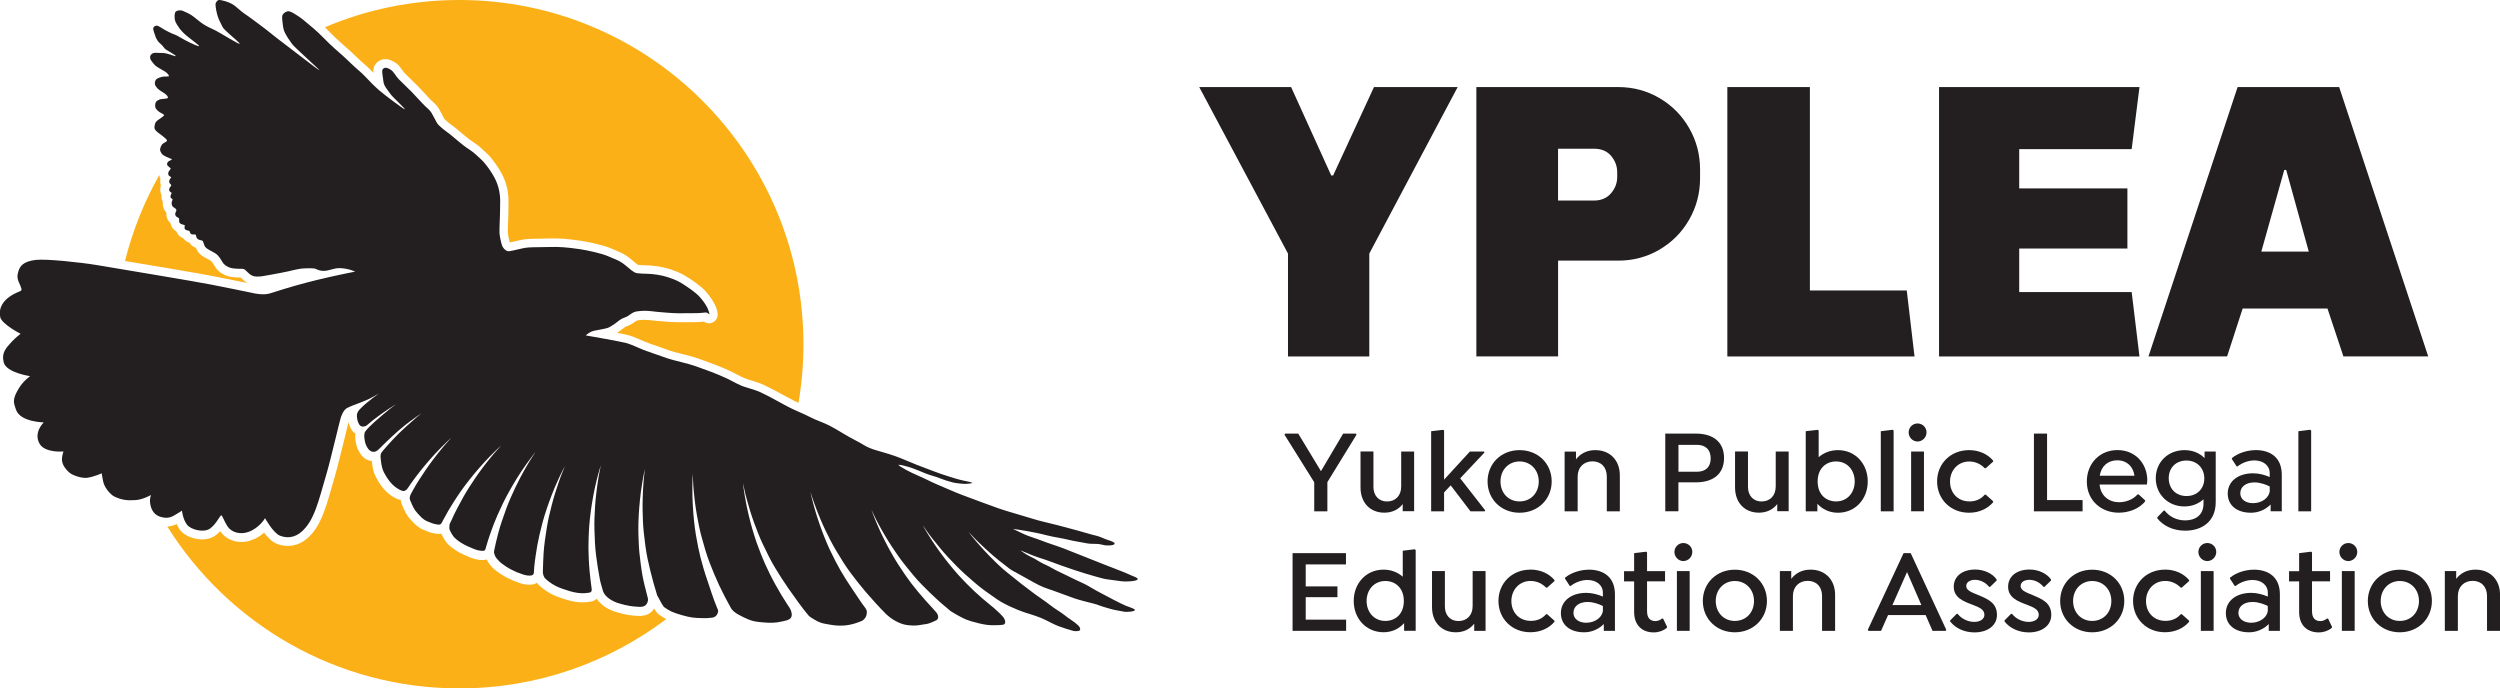 <?xml version="1.0" encoding="UTF-8"?>
<svg id="Layer_2" data-name="Layer 2" xmlns="http://www.w3.org/2000/svg" viewBox="0 0 463.98 127.76">
  <defs>
    <style>
      .cls-1 {
        fill: #fcb017;
      }

      .cls-1, .cls-2, .cls-3 {
        stroke-width: 0px;
      }

      .cls-2 {
        fill-rule: evenodd;
      }

      .cls-2, .cls-3 {
        fill: #231f20;
      }
    </style>
  </defs>
  <g id="Layer_1-2" data-name="Layer 1">
    <path class="cls-1" d="M42.12,51.76c1.68.33,2.99.59,3.81.76-.55-.3-.94-.69-1.23-.98-.01-.01-.03-.03-.04-.04h-.12c-.35,0-.79,0-1.4-.08-1.11-.12-2.14-.63-2.82-1.38-.21-.23-.36-.48-.53-.75-.15-.26-.31-.51-.54-.79-.1-.1-.48-.31-.74-.44-.44-.23-.93-.49-1.36-.88-.42-.38-.64-.82-.77-1.17-.26-.1-.53-.24-.79-.46-.18-.16-.32-.34-.43-.52-.11-.03-.21-.08-.32-.12-.39-.18-.64-.44-.82-.69-.35-.14-.75-.37-1.05-.81-.11-.16-.19-.31-.24-.47-.18-.1-.36-.22-.51-.38-.35-.36-.5-.77-.57-1.13-.44-.37-.73-.93-.77-1.52,0-.14,0-.28,0-.42-.06-.06-.12-.13-.17-.2-.42-.55-.51-1.17-.51-1.6,0-.08,0-.16.01-.23-.04-.07-.07-.13-.1-.21-.13-.34-.16-.7-.12-1.02-.29-.52-.34-1.17-.13-1.79-.04-.11-.07-.22-.09-.35-.05-.3-.04-.6.01-.88-.11-.22-.18-.47-.22-.72-2.8,4.95-4.95,10.3-6.36,15.95,5.99,1,14.37,2.41,16.35,2.81.66.13,1.58.31,2.54.51"/>
    <path class="cls-1" d="M122.04,113.84c-.17-.16-.41-.52-.64-.91-.53.89-1.45,1.38-2.65,1.38-.1,0-.2,0-.31,0-1.23-.07-2.24-.16-4.18-.75-.46-.14-2.5-.83-3.52-2.45-.28.27-.64.46-1.06.53-.42.08-.94.15-1.58.15-.41,0-.82-.03-1.26-.09-.99-.14-2.07-.49-3.09-.85-1.09-.39-1.89-.81-2.78-1.46-.34-.25-.64-.51-.9-.74-.15-.14-.29-.3-.41-.49-.26.16-.53.27-.78.31-.2.03-.41.05-.63.05-.69,0-1.34-.16-1.76-.3-.99-.33-1.51-.55-2.49-1.05-.64-.34-.99-.58-1.56-.98l-.15-.1c-.64-.45-1.07-.93-1.41-1.35-.26-.31-.43-.63-.55-.93-.17.07-.36.11-.54.12-.49.03-1.1-.04-1.6-.16-.55-.15-.98-.33-1.52-.57-.15-.07-.32-.14-.51-.22-1.11-.47-2.27-1.23-3.01-1.98-.38-.39-.86-1.14-1.2-1.86-.02-.04-.04-.08-.05-.12-.54.13-.89.04-1.15,0l-.12-.02c-.69-.11-1.29-.35-2-.65-1.09-.46-1.73-1.16-2.23-1.72-.08-.09-.16-.17-.24-.26-.75-.81-1.17-1.79-1.44-2.44l-.03-.07c-.1-.21-.26-.57-.31-1.05-.8-.17-1.5-.63-2.03-1.02-.59-.43-1.06-.95-1.35-1.32-.42-.51-.89-1.26-1.22-1.9-.41-.79-.64-1.68-.75-2.82l-.02-.18c-.22-.02-.44-.07-.65-.15-1.09-.41-1.57-1.31-1.8-1.75-.28-.51-.44-1.03-.56-1.79-.08-.51-.1-.98-.04-1.39-.3-.2-.54-.45-.72-.76-.28-.47-.44-.88-.55-1.39-.18.69-.5,1.99-.78,3.16-.59,2.42-1.33,5.42-1.79,7-.21.71-.4,1.38-.59,2.04-1.17,4.08-2.09,7.3-4.54,9.41-1.6,1.38-3.68,1.74-5.61.98-.88-.35-1.71-1.21-2.36-2.07-.62.54-1.43,1.08-2.43,1.42-.57.2-1.17.3-1.78.3-1.64,0-3.08-.72-3.93-1.98,0,0-.01-.02-.02-.02-.29.32-.62.63-.99.88-.63.43-1.44.65-2.34.65-1.35,0-3.22-.55-4.12-1.76-.26-.35-.46-.72-.62-1.09-.57.28-1.14.43-1.74.46,11.3,18.03,31.34,30.04,54.18,30.04,14.42,0,27.73-4.79,38.43-12.87-.41-.21-.85-.46-1.33-.81-.14-.1-.23-.19-.29-.25"/>
    <path class="cls-1" d="M63.09,7.78c1.35,1.16,2.43,2.15,3.22,2.93.37.37.74.69,1.13,1.03.52.45,1.06.92,1.59,1.5.09.09.17.19.26.28-.02-.32,0-.61.06-.89.23-.94,1.16-1.66,2.16-1.66.96.02,1.86.64,2.03.77.44.32.78.79,1.1,1.23.16.23.35.49.48.62.26.26,1.98,1.93,2.46,2.42.39.4.77.82,1.14,1.22.41.45.81.88,1.2,1.28.09.09.18.17.28.26.34.31.81.72,1.22,1.35.11.18.29.51.59,1.08,0,0,.19.37.24.47.19.38.2.39.31.5.44.43.93.8,1.41,1.15.37.28.76.57,1.11.88.5.44,1.39,1.17,1.96,1.62.21.17.48.34.75.53.47.31,1.01.67,1.47,1.12.16.14.32.29.49.45.46.42.99.89,1.41,1.41.56.71,1.36,1.78,1.92,2.83.56,1.04.89,1.98,1.11,3.13.2,1.05.19,1.97.17,2.95,0,.23,0,.47,0,.73,0,.68-.03,1.41-.06,2.12-.04.86-.07,1.68-.04,2.2.02.32.22,1.31.36,1.71.26-.05.58-.13.87-.2.75-.18,1.6-.38,2.41-.44.67-.04,1.25-.05,1.99-.06.57,0,1.26-.01,2.15-.04,1.73-.05,3.28.06,5.78.43,1.08.16,4.23.79,5.62,1.43.32.14.59.25.85.36.61.25,1.24.5,2,1.01.5.33.92.69,1.28,1.01.3.26.59.51.82.65.26.06.94.08,1.36.09.49.01.99.03,1.44.08,1.33.16,2.49.34,4.3,1.05,1.16.45,1.92.96,2.48,1.32l.21.14c.67.43,1.3.9,1.98,1.47.6.5,1,.97,1.41,1.5.38.48.71.99,1.02,1.58.27.51.85,1.78.48,2.64-.2.45-.58.78-1.05.92-.14.04-.28.06-.42.06-.48,0-.78-.19-.97-.31-.45.04-1.03.1-1.6.1,0,0-2.93.02-3.28.01-1.13-.02-1.99-.09-2.89-.17-.32-.03-.65-.06-1-.08-.2-.02-.43-.04-.69-.07-.46-.06-.99-.12-1.6-.12-.41,0-.8.03-1.2.09-.2.03-.26.07-.56.29-.33.24-.78.55-1.48.81-.34.12-.52.27-.82.51-.19.15-.4.32-.67.5,0,0-.27.18-.31.21,1.16.22,1.86.37,2.18.46.72.21,1.45.53,2.17.84.57.25,1.16.51,1.71.69.63.21,3.12,1.1,3.75,1.32.6.2,1.36.39,2.16.59,1.06.27,2.17.54,3.16.9l.79.28c1.68.6,3.42,1.23,5.34,2.15.27.13.57.28.88.45.66.35,1.4.74,2.08.95l.2.06c.98.29,2,.6,2.79.97,1.14.53,2.29,1.16,3.4,1.76.75.41,1.46.8,2.13,1.14.32.16.62.3.92.44.6-3.53.92-7.15.92-10.85C149.12,28.62,120.49,0,85.23,0,76.38,0,67.95,1.8,60.29,5.06c.35.34.71.7,1.07,1.06.6.61,1.23,1.23,1.74,1.66"/>
    <polygon class="cls-3" points="239.04 66.16 254.13 66.16 254.13 47.06 270.53 16.16 255 16.16 247.42 32.56 247.06 32.56 239.62 16.16 222.57 16.16 239.04 47.06 239.04 66.16"/>
    <path class="cls-3" d="M307.98,46.33c2.33-1.36,4.17-3.22,5.52-5.57,1.35-2.36,2.02-4.92,2.02-7.69v-1.6c0-2.77-.67-5.34-2.02-7.69-1.35-2.36-3.19-4.21-5.52-5.58-2.34-1.36-4.88-2.04-7.62-2.04h-26.36v49.99h15.17v-17.78h11.2c2.74,0,5.28-.68,7.62-2.04M300.14,32.85c0,1.12-.38,2.12-1.15,3.02-.77.9-1.83,1.35-3.18,1.35h-6.65v-9.62h6.65c1.4,0,2.47.45,3.21,1.35.75.9,1.12,1.91,1.12,3.02v.87Z"/>
    <polygon class="cls-3" points="353.88 53.91 335.9 53.91 335.9 16.16 320.58 16.16 320.58 66.16 355.32 66.16 353.88 53.91"/>
    <polygon class="cls-3" points="395.62 54.2 374.75 54.2 374.75 46.12 394.83 46.12 394.83 34.96 374.75 34.96 374.75 27.68 395.62 27.68 397.07 16.16 359.87 16.16 359.87 66.16 397.07 66.16 395.62 54.2"/>
    <path class="cls-3" d="M416.21,57.26h15.75l2.96,8.89h15.74l-16.53-49.99h-18.85l-16.54,49.99h14.59l2.89-8.89ZM423.94,31.54h.36l4.19,15.16h-8.81l4.26-15.16Z"/>
    <polygon class="cls-3" points="243.91 94.9 246.35 94.9 246.35 89.48 251.76 80.67 251.65 80.47 249.28 80.47 245.16 87.44 240.94 80.47 238.5 80.47 238.39 80.67 243.91 89.5 243.91 94.9"/>
    <path class="cls-3" d="M262.45,94.9v-11.1h-2.4v6.48c0,1.69-1.03,2.79-2.64,2.79-1.52,0-2.51-1.09-2.51-2.69v-6.59h-2.4v6.68c0,2.82,1.78,4.68,4.42,4.68,1.54,0,2.68-.64,3.41-1.6v1.33h2.11Z"/>
    <polygon class="cls-3" points="268.01 91.39 269.24 90.08 272.91 94.9 275.55 94.9 275.64 94.72 271 88.77 275.51 83.98 275.4 83.8 272.8 83.8 268.01 89.02 268.01 79.9 267.84 79.77 265.61 80.03 265.61 94.9 268.01 94.9 268.01 91.39"/>
    <path class="cls-3" d="M287.98,89.35c0-3.31-2.53-5.81-5.96-5.81s-5.94,2.51-5.94,5.81,2.53,5.81,5.94,5.81,5.96-2.51,5.96-5.81M278.48,89.35c0-2.13,1.5-3.71,3.54-3.71s3.56,1.58,3.56,3.71-1.47,3.71-3.56,3.71-3.54-1.58-3.54-3.71"/>
    <path class="cls-3" d="M296.07,83.54c-1.6,0-2.81.69-3.58,1.71v-1.44h-2.11v11.09h2.42v-6.48c0-1.69,1.14-2.8,2.75-2.8s2.66,1.11,2.66,2.8v6.48h2.42v-6.68c0-2.75-1.78-4.68-4.55-4.68"/>
    <path class="cls-3" d="M319.97,85c0-2.84-1.87-4.53-5.26-4.53h-5.65v14.42h2.44v-5.37h3.21c3.41,0,5.26-1.69,5.26-4.53M314.96,87.55h-3.45v-4.99h3.45c1.56,0,2.53.88,2.53,2.51s-.97,2.48-2.53,2.48"/>
    <path class="cls-3" d="M331.96,94.9v-11.1h-2.4v6.48c0,1.69-1.03,2.79-2.64,2.79-1.52,0-2.51-1.09-2.51-2.69v-6.59h-2.4v6.68c0,2.82,1.78,4.68,4.42,4.68,1.54,0,2.68-.64,3.41-1.6v1.33h2.11Z"/>
    <path class="cls-3" d="M341.11,83.54c-1.41,0-2.64.49-3.58,1.31v-4.95l-.18-.13-2.22.26v14.87h2.16v-1.4c.92,1,2.22,1.66,3.83,1.66,3.23,0,5.52-2.57,5.52-5.81s-2.27-5.81-5.52-5.81M340.77,93.06c-1.89,0-3.43-1.29-3.43-3.71s1.56-3.71,3.43-3.71c2.11,0,3.45,1.66,3.45,3.71s-1.34,3.71-3.45,3.71"/>
    <polygon class="cls-3" points="349.06 94.9 351.44 94.9 351.44 79.9 351.26 79.76 349.06 80.03 349.06 94.9"/>
    <rect class="cls-3" x="354.69" y="83.8" width="2.38" height="11.09"/>
    <path class="cls-3" d="M354.23,80.25c0,.93.75,1.69,1.65,1.69s1.67-.76,1.67-1.69-.75-1.66-1.67-1.66-1.65.75-1.65,1.66"/>
    <path class="cls-3" d="M365.43,95.16c1.91,0,3.5-.78,4.48-1.95v-.18l-1.36-1.22h-.2c-.75.89-1.78,1.25-2.81,1.25-2.22,0-3.63-1.6-3.63-3.68s1.47-3.73,3.56-3.73c1.14,0,2.13.47,2.88,1.24h.2l1.36-1.22v-.18c-.99-1.18-2.57-1.95-4.48-1.95-3.41,0-5.92,2.51-5.92,5.81s2.51,5.81,5.92,5.81"/>
    <polygon class="cls-3" points="377.48 80.47 377.48 94.9 386.51 94.9 386.51 92.81 379.92 92.81 379.92 80.47 377.48 80.47"/>
    <path class="cls-3" d="M398.52,89.17c0-1.66-.62-3.1-1.63-4.11-.99-.97-2.33-1.53-3.91-1.53-3.28,0-5.68,2.48-5.68,5.83,0,3.59,2.73,5.79,5.92,5.79,1.7,0,3.74-.62,4.9-2.11v-.18l-1.21-1.11h-.2c-.81.97-2.22,1.46-3.43,1.46-1.8,0-3.43-1.13-3.61-3.29h8.77c.04-.2.07-.47.07-.77M389.7,88.29c.26-1.76,1.5-2.86,3.23-2.86.97,0,1.76.33,2.33.93.46.47.77,1.13.88,1.93h-6.44Z"/>
    <path class="cls-3" d="M405.56,96.58c-1.67,0-2.99-.75-3.81-1.82h-.18l-1.19,1.24v.2c1.08,1.38,2.93,2.29,5.17,2.29,3.06,0,5.67-1.64,5.67-5.3v-9.39h-2.07v1.22c-.9-.91-2.18-1.48-3.72-1.48-3.1,0-5.34,2.26-5.34,5.21s2.24,5.24,5.32,5.24c1.43,0,2.64-.51,3.54-1.33v.84c0,2.11-1.52,3.08-3.41,3.08M405.8,92.06c-1.98,0-3.3-1.38-3.3-3.31s1.34-3.28,3.28-3.28,3.32,1.38,3.32,3.31-1.34,3.28-3.3,3.28"/>
    <path class="cls-3" d="M418.6,83.54c-1.47,0-3.25.53-4.38,1.48v.18l.88,1.36h.18c.81-.67,2.02-1.11,3.1-1.11,1.67,0,2.86.95,2.86,2.35v.73c-.9-.38-1.94-.69-3.08-.69-2.81,0-4.71,1.51-4.71,3.75s1.74,3.57,4.31,3.57c1.41,0,2.7-.58,3.65-1.53v1.26h2.07v-6.77c0-3.11-1.98-4.59-4.88-4.59M418.2,93.39c-1.45,0-2.42-.73-2.42-1.84,0-1.2,1.04-2.02,2.62-2.02,1.14,0,2.22.44,2.84.75v.55l.02.13c-.05,1.44-1.52,2.42-3.06,2.42"/>
    <polygon class="cls-3" points="426.56 94.9 428.93 94.9 428.93 79.9 428.76 79.76 426.56 80.03 426.56 94.9"/>
    <polygon class="cls-3" points="242.33 110.83 248.22 110.83 248.22 108.83 242.33 108.83 242.33 104.75 249.8 104.75 249.8 102.66 239.89 102.66 239.89 117.08 249.83 117.08 249.83 115 242.33 115 242.33 110.83"/>
    <path class="cls-3" d="M260.34,102.22v4.81c-.95-.82-2.16-1.31-3.56-1.31-3.25,0-5.54,2.55-5.54,5.81s2.29,5.81,5.54,5.81c1.63,0,2.91-.69,3.81-1.69v1.42h2.15v-15l-.18-.13-2.22.27ZM257.11,115.24c-2.11,0-3.48-1.66-3.48-3.7s1.36-3.71,3.48-3.71c1.85,0,3.43,1.29,3.43,3.71s-1.56,3.7-3.43,3.7"/>
    <path class="cls-3" d="M273.31,112.47c0,1.69-1.03,2.79-2.64,2.79-1.52,0-2.51-1.09-2.51-2.68v-6.59h-2.39v6.68c0,2.82,1.78,4.68,4.42,4.68,1.54,0,2.68-.64,3.41-1.6v1.33h2.11v-11.09h-2.4v6.48Z"/>
    <path class="cls-3" d="M284.02,105.72c-3.41,0-5.92,2.51-5.92,5.81s2.51,5.81,5.92,5.81c1.91,0,3.5-.77,4.48-1.95v-.18l-1.36-1.22h-.2c-.75.89-1.78,1.24-2.81,1.24-2.22,0-3.63-1.6-3.63-3.68s1.47-3.73,3.56-3.73c1.14,0,2.13.47,2.88,1.24h.2l1.36-1.22v-.18c-.99-1.18-2.57-1.95-4.48-1.95"/>
    <path class="cls-3" d="M294.84,105.73c-1.47,0-3.25.53-4.38,1.49v.18l.88,1.35h.18c.81-.67,2.02-1.11,3.1-1.11,1.67,0,2.86.95,2.86,2.35v.73c-.9-.38-1.94-.69-3.08-.69-2.81,0-4.71,1.51-4.71,3.75s1.74,3.57,4.31,3.57c1.41,0,2.71-.58,3.65-1.53v1.26h2.07v-6.77c0-3.1-1.98-4.59-4.88-4.59M294.44,115.58c-1.45,0-2.42-.73-2.42-1.84,0-1.2,1.03-2.02,2.62-2.02,1.14,0,2.22.44,2.84.75v.55l.02.13c-.04,1.44-1.52,2.42-3.06,2.42"/>
    <path class="cls-3" d="M308.49,114.76c-.33.33-.86.51-1.25.51-.95,0-1.56-.53-1.56-1.86v-5.52h3.34v-1.89h-3.34v-3.48l-.18-.13-2.22.27v3.35h-1.87v1.89h1.87v5.68c0,2.57,1.61,3.79,3.63,3.79.95,0,1.78-.31,2.42-.82l.07-.2-.71-1.48-.2-.09Z"/>
    <path class="cls-3" d="M312.41,100.78c-.9,0-1.65.75-1.65,1.66s.75,1.69,1.65,1.69,1.67-.76,1.67-1.69-.75-1.66-1.67-1.66"/>
    <rect class="cls-3" x="311.22" y="105.99" width="2.37" height="11.09"/>
    <path class="cls-3" d="M321.97,105.73c-3.41,0-5.94,2.51-5.94,5.81s2.53,5.81,5.94,5.81,5.96-2.51,5.96-5.81-2.53-5.81-5.96-5.81M321.97,115.24c-2.07,0-3.54-1.58-3.54-3.7s1.5-3.71,3.54-3.71,3.56,1.58,3.56,3.71-1.47,3.7-3.56,3.7"/>
    <path class="cls-3" d="M336.02,105.72c-1.6,0-2.81.69-3.58,1.71v-1.44h-2.11v11.09h2.42v-6.48c0-1.69,1.14-2.8,2.75-2.8s2.66,1.11,2.66,2.8v6.48h2.42v-6.68c0-2.75-1.78-4.68-4.55-4.68"/>
    <path class="cls-3" d="M353.29,102.66l-6.64,14.22.11.2h2.35l1.3-2.93h6.97l1.28,2.93h2.44l.11-.2-6.6-14.22h-1.32ZM351.22,112.29l2.71-6.12,2.66,6.12h-5.37Z"/>
    <path class="cls-3" d="M367.12,110.43c-1.28-.53-2.2-.87-2.2-1.67,0-.69.66-1.15,1.63-1.15s1.96.49,2.62,1.31h.18l1.21-1.18v-.2c-.75-1.09-2.33-1.84-3.96-1.84-2.44,0-4,1.29-4,3.19,0,2.02,1.78,2.71,3.45,3.33,1.19.47,2.24.84,2.24,1.89,0,.78-.77,1.31-1.89,1.31-1.21,0-2.44-.64-3.06-1.49h-.2l-1.21,1.22v.18c.95,1.24,2.62,2.04,4.51,2.04,2.48,0,4.18-1.31,4.18-3.24,0-2.22-1.63-2.93-3.5-3.7"/>
    <path class="cls-3" d="M377.21,110.43c-1.27-.53-2.2-.87-2.2-1.67,0-.69.66-1.15,1.63-1.15s1.96.49,2.62,1.31h.18l1.21-1.18v-.2c-.75-1.09-2.33-1.84-3.96-1.84-2.44,0-4,1.29-4,3.19,0,2.02,1.78,2.71,3.45,3.33,1.19.47,2.24.84,2.24,1.89,0,.78-.77,1.31-1.89,1.31-1.21,0-2.44-.64-3.06-1.49h-.2l-1.21,1.22v.18c.95,1.24,2.62,2.04,4.51,2.04,2.48,0,4.17-1.31,4.17-3.24,0-2.22-1.62-2.93-3.5-3.7"/>
    <path class="cls-3" d="M388.29,105.73c-3.41,0-5.94,2.51-5.94,5.81s2.53,5.81,5.94,5.81,5.96-2.51,5.96-5.81-2.53-5.81-5.96-5.81M388.29,115.24c-2.07,0-3.54-1.58-3.54-3.7s1.49-3.71,3.54-3.71,3.56,1.58,3.56,3.71-1.47,3.7-3.56,3.7"/>
    <path class="cls-3" d="M401.8,105.72c-3.41,0-5.92,2.51-5.92,5.81s2.51,5.81,5.92,5.81c1.91,0,3.5-.77,4.49-1.95v-.18l-1.36-1.22h-.2c-.75.89-1.78,1.24-2.82,1.24-2.22,0-3.63-1.6-3.63-3.68s1.47-3.73,3.56-3.73c1.14,0,2.13.47,2.88,1.24h.2l1.36-1.22v-.18c-.99-1.18-2.57-1.95-4.49-1.95"/>
    <rect class="cls-3" x="408.46" y="105.99" width="2.37" height="11.09"/>
    <path class="cls-3" d="M409.65,100.78c-.9,0-1.65.75-1.65,1.66s.75,1.69,1.65,1.69,1.67-.76,1.67-1.69-.75-1.66-1.67-1.66"/>
    <path class="cls-3" d="M418.25,105.73c-1.48,0-3.25.53-4.38,1.49v.18l.88,1.35h.18c.81-.67,2.02-1.11,3.1-1.11,1.68,0,2.86.95,2.86,2.35v.73c-.9-.38-1.94-.69-3.08-.69-2.81,0-4.71,1.51-4.71,3.75s1.74,3.57,4.31,3.57c1.4,0,2.71-.58,3.65-1.53v1.26h2.07v-6.77c0-3.1-1.98-4.59-4.88-4.59M417.85,115.58c-1.45,0-2.42-.73-2.42-1.84,0-1.2,1.03-2.02,2.62-2.02,1.14,0,2.22.44,2.83.75v.55l.02.13c-.04,1.44-1.52,2.42-3.05,2.42"/>
    <path class="cls-3" d="M431.9,114.76c-.33.33-.86.51-1.25.51-.95,0-1.56-.53-1.56-1.86v-5.52h3.35v-1.89h-3.35v-3.48l-.17-.13-2.22.27v3.35h-1.87v1.89h1.87v5.68c0,2.57,1.6,3.79,3.63,3.79.95,0,1.78-.31,2.42-.82l.06-.2-.7-1.48-.2-.09Z"/>
    <path class="cls-3" d="M435.82,100.78c-.9,0-1.65.75-1.65,1.66s.75,1.69,1.65,1.69,1.67-.76,1.67-1.69-.75-1.66-1.67-1.66"/>
    <rect class="cls-3" x="434.63" y="105.99" width="2.38" height="11.09"/>
    <path class="cls-3" d="M445.38,105.73c-3.4,0-5.93,2.51-5.93,5.81s2.53,5.81,5.93,5.81,5.96-2.51,5.96-5.81-2.53-5.81-5.96-5.81M445.38,115.24c-2.06,0-3.54-1.58-3.54-3.7s1.49-3.71,3.54-3.71,3.56,1.58,3.56,3.71-1.47,3.7-3.56,3.7"/>
    <path class="cls-3" d="M459.43,105.72c-1.6,0-2.82.69-3.58,1.71v-1.44h-2.11v11.09h2.42v-6.48c0-1.69,1.14-2.8,2.75-2.8s2.66,1.11,2.66,2.8v6.48h2.42v-6.68c0-2.75-1.78-4.68-4.55-4.68"/>
    <path class="cls-2" d="M64.13,75.96c-.45.3-.79,1.3-.8,1.31-.16.24-1.92,7.92-2.76,10.76-1.46,4.93-2.2,8.58-4.64,10.69-1.18,1.02-2.6,1.24-3.97.7-1.25-.49-2.77-3.25-2.77-3.25,0,0-1.05,1.85-3.14,2.57-1.36.47-3.01.17-3.84-1.06-.5-.74-.94-2.03-1.15-2.04-.21-.02-.96,1.69-2.1,2.47-1.18.81-3.57.19-4.26-.74-.79-1.06-.93-2.61-.93-2.61,0,0-.19.19-1.49.93-.81.46-1.57.53-2.61.19-.79-.26-1.39-.88-1.68-1.86-.37-1.3.04-2.16.04-2.16,0,0-1.46.85-2.83.95-1.67.12-2.63-.03-3.97-.65-.64-.3-1.73-1.5-2.02-2.56-.19-.7-.33-1.76-.33-1.76,0,0-1.45.67-2.76.84-.81.11-2.47-.37-3.12-.87-.28-.22-1.14-.98-1.42-1.95-.26-.85.2-2.07.2-2.07,0,0-3.49.33-4.47-1.49-1.12-2.09.81-3.91.81-3.91,0,0-4.35-.04-5.15-2.35-.47-1.36-.73-1.9.55-4.01.81-1.34,2.07-2.22,2.07-2.22,0,0-4.4-.62-4.9-2.55-.45-1.72.36-2.61,1.5-3.85.78-.83,1.63-1.46,1.63-1.46,0,0-3.51-1.79-3.78-3.11-.32-1.57.37-3.25,2.96-4.48.77-.36.95-.36.99-.56.02-.11-.09-.52-.22-.8-.55-1.14-.67-1.64-.36-2.64.32-1.04.95-1.84,3.21-2.12,1.87-.23,8.29.44,11.45.97,3.71.63,18.52,3.08,21.18,3.62,2.02.41,6.43,1.27,7.13,1.44,2.67.65,3.55.24,4.38-.02,2.55-.82,5-1.54,8.14-2.31,3.72-.9,7.01-1.53,7.01-1.53,0,0-1.13-.58-2.82-.65-.64-.02-1.24.16-2.12.39-.53.14-1.13.18-1.66.03-.61-.17-.62-.31-1.05-.36-.48-.06-1.05-.04-1.72-.01-1.52.06-2.33.47-4.57.86-2.6.45-4.27.96-5.23.46-.69-.36-1.12-1.07-1.5-1.2-.31-.1-.76.02-1.92-.11-.73-.08-1.39-.41-1.81-.87-.24-.26-.48-.83-1.01-1.47-.51-.63-1.65-.95-2.27-1.5-.44-.4-.41-1.09-.67-1.31-.09-.07-.63-.09-.9-.33-.26-.23-.26-.69-.33-.76-.13-.16-.47.03-.79-.12-.35-.17-.29-.54-.42-.62-.09-.05-.6-.03-.82-.35-.14-.2.04-.64-.02-.71-.03-.03-.69-.14-.89-.35-.24-.24-.11-.78-.14-.87-.03-.07-.33-.25-.47-.33-.13-.07-.25-.26-.26-.43-.01-.16.01-.32.11-.47.11-.17.1-.25.1-.35,0-.1-.06-.19-.22-.31-.14-.1-.37-.22-.48-.36-.13-.17-.18-.41-.18-.63,0-.24.19-.61.19-.66,0-.06-.33-.23-.38-.36-.04-.12-.02-.35.03-.46.06-.15.18-.28.14-.4-.03-.11-.25-.15-.38-.35-.08-.12-.08-.32-.01-.5.07-.18.35-.45.35-.56,0-.11-.35-.37-.38-.54-.02-.17-.02-.33.06-.49.1-.2.31-.4.31-.46,0-.04-.36-.21-.46-.33-.09-.12-.13-.32-.1-.46.04-.19.09-.3.19-.41.16-.2.29-.4.28-.44,0-.04-.62-.47-.67-.65-.06-.24.05-.44.15-.57.17-.21.74-.34.74-.46,0-.06-.86-.36-1.18-.54-.26-.15-.57-.29-.72-.52-.15-.23-.31-.49-.3-.77.01-.29.17-.68.38-.95.21-.28.93-.48.9-.72-.03-.24-.67-.7-.95-.94-.24-.2-.44-.33-.75-.56-.23-.16-.5-.45-.58-.67-.08-.21-.05-.46,0-.68.04-.22.12-.46.27-.64.17-.21.49-.43.83-.64.37-.24.65-.51.66-.6,0-.04-.39-.29-.77-.49-.27-.14-.64-.5-.77-.7-.09-.15-.15-.4-.14-.58,0-.2.05-.48.17-.67.12-.2.42-.34.65-.44.38-.16,1.54-.08,1.56-.34,0-.16-.12-.44-.65-.81-.24-.17-.51-.3-.9-.58-.27-.2-.43-.34-.59-.57-.17-.26-.35-.43-.28-.89.07-.43.25-.59.52-.74.23-.13.54-.2.82-.28.34-.11,1.22.01,1.25-.12.06-.24-.47-.71-.67-.83-.29-.17-.52-.3-1.05-.61-.38-.22-.73-.44-.97-.7-.19-.2-.36-.48-.53-.67-.25-.27-.29-.66-.24-.9.05-.24.31-.46.53-.56.26-.12.83-.04,1.24-.04.2,0,.74-.02,1.28.11.77.19,1.57.55,1.67.48.18-.12-1.66-1.08-1.91-1.3-.28-.25-.47-.59-.72-.82-.18-.16-.62-.55-.73-.76-.14-.27-.3-.45-.4-.81-.13-.42-.45-1.17-.4-1.5.03-.27.39-.49.66-.47.27.02.66.28,1.05.53.55.35,1.66.93,2.45,1.2.28.1,1.01.58,1.8.99,1.18.62,2.48,1.2,2.55,1.08.08-.13-1.3-1.08-2.39-1.99-.58-.48-1.1-1.09-1.23-1.27-.34-.48-.75-1.1-.86-1.55-.09-.38-.13-1.25.11-1.54.25-.29.83-.4,1.38-.18.45.18,1.11.49,1.62.82.64.42,1.44,1.19,2.19,1.66.73.46,1.52.81,2.29,1.18.8.39,4.84,2.95,4.4,2.37-.44-.58-2.84-2.42-3.14-3.03-.29-.59-.72-1.38-.91-2-.22-.7-.42-1.71-.41-2.23,0-.37.4-.86.76-.81.5.07,1.52.31,2.27.73.78.43,1.62,1.35,2.39,1.85.89.58,1.92,1.4,2.89,2.1,1.19.86,3.08,2.45,4.33,3.36,1.09.79,6.35,4.93,6.62,5,.27.08-4.57-4.2-5.06-4.87-.48-.65-.96-1.37-1.3-2.04-.32-.62-.38-1.23-.44-1.81-.06-.5-.21-1.3.04-1.64.24-.34.72-.63,1.14-.57.51.08,1.33.65,1.94,1.05.75.5,1.78,1.47,2.61,2.13,1.13.91,2.69,2.67,3.88,3.69.99.85,2.2,1.93,3.13,2.85.92.93,1.82,1.55,2.68,2.49.82.89,1.62,1.69,2.53,2.48.91.8,4.35,3.37,4.7,3.49.36.12-2.28-2.3-2.58-2.75-.34-.51-.93-1.19-1.17-1.7-.2-.4-.22-.88-.28-1.32-.07-.47-.2-1.19-.12-1.51.06-.24.35-.43.6-.43.28,0,.76.23,1.07.45.43.31.9,1.2,1.39,1.69.64.65,1.65,1.6,2.45,2.41.79.81,1.56,1.72,2.36,2.51.38.38.88.71,1.27,1.33.11.18.47.87.58,1.07.35.67.42.88.81,1.26.88.86,1.84,1.43,2.58,2.08.54.48,1.46,1.23,2.03,1.68.65.51,1.5.96,2.12,1.55.55.53,1.27,1.1,1.75,1.7.57.71,1.28,1.68,1.76,2.59.48.9.76,1.68.95,2.68.22,1.11.14,2.09.13,3.36,0,1.52-.15,3.35-.1,4.4.02.39.29,1.93.59,2.49.22.4.71.83,1.07.81.87-.05,2.44-.61,3.7-.7,1.12-.08,2.04-.03,4.09-.09,1.62-.05,3.06.05,5.5.41,1.25.18,4.1.8,5.19,1.3,1.05.48,1.7.62,2.63,1.24.89.6,1.56,1.36,2.29,1.76.57.32,2.27.2,3.32.32,1.27.15,2.28.31,3.91.95,1.15.45,1.84.95,2.4,1.32.66.43,1.25.87,1.83,1.36.46.38.77.75,1.18,1.26.37.47.64.92.86,1.33.15.29.46,1.25.43,1.25-.02,0-.53-.36-.65-.35-.48.04-1.28.14-2,.13-.62,0-2.53.03-3.16.02-1.46-.03-2.42-.14-3.81-.25-.8-.06-2.07-.36-3.85-.1-1.06.15-1.25.78-2.36,1.17-.88.31-1.21.77-1.83,1.17-.39.26-.95.65-1.29.74-.96.26-1.23.25-2.46.51-.89.19-1.57.86-1.57.87.02,0,6.62,1.15,7.61,1.44,1.17.34,2.52,1.08,3.81,1.51,1.26.42,2.49.89,3.75,1.31,1.47.49,3.62.88,5.29,1.48,1.87.67,3.83,1.34,5.97,2.37.89.43,2.03,1.14,3.2,1.49.97.29,2.03.6,2.77.94,1.85.85,3.8,2.03,5.48,2.88,1.34.67,2.48,1.08,3.71,1.72,1.13.59,2.44,1,3.58,1.57,1.36.68,3.38,2.03,4.89,2.77,1.45.71,1.89,1.3,4.06,1.9,1.41.39,3.04.89,4.24,1.37,1.04.41,2.07.87,3.1,1.28,1.04.41,2.15.8,3.13,1.19.92.36,1.76.63,2.66.92.88.28,2.1.66,2.78.79.47.09,1.66.33,1.69.43.02.1-.94.22-1.56.19-.47-.02-1.07-.1-1.56-.17-.53-.08-1.11-.28-1.65-.43-.54-.15-1.27-.47-1.79-.65-.69-.24-1.37-.38-2.19-.72-.8-.33-1.68-.71-2.48-.99-.79-.27-2.26-.64-2.43-.58-.18.06.89.67,1.37.94.64.35,1.64.82,2.48,1.18.97.41,2.37,1.15,3.48,1.61,1.35.55,2.99,1.33,4.6,1.92,2.18.81,4.49,1.69,6.65,2.45,1.55.55,4.82,1.44,6.31,1.92,1.42.45,2.93.76,4.33,1.12,1.35.34,2.66.71,4.01,1.07,1.42.37,2.37.71,3.4.94.8.18,1.42.55,2.13.78.4.13,1.35.4,1.33.69-.02.28-.74.4-1.62.34-.34-.02-.95-.22-1.43-.26-.75-.06-1.44.02-2.14-.13-1.05-.22-2.41-.4-3.45-.67-1.11-.28-2.82-.51-3.99-.82-1.28-.34-2.48-.56-3.6-.77-.85-.16-2.64-.42-2.64-.42,0,0,1.17.59,2.15,1.03.84.38,2.14.75,3.13,1.14,1.22.49,2.67.91,4.09,1.45,1.38.52,8.41,3.36,9.84,3.88,1.03.38,2.22.88,2.87,1.19.35.16,1.07.37,1.07.63,0,.26-.86.38-1.22.4-.47.02-.95.1-1.84,0-.72-.08-1.86-.24-2.59-.35-.72-.1-1.38-.31-2.08-.5-1.11-.3-2.65-.77-4.09-1.25-1.37-.46-3.25-1.12-4.51-1.6-1.17-.45-1.94-.61-3.16-1.1-.83-.33-2.32-.95-2.32-.95,0,0,1.13.82,1.73,1.1.59.28,1.26.63,1.81.99.67.43,1.67.79,2.42,1.25.73.45,1.64.8,2.39,1.2,1.02.54,2.57,1.23,3.6,1.72.74.36,1.59.93,2.32,1.31,1.23.63,2.1,1.09,3.12,1.65.8.44,1.63.8,2.22,1.08.37.17,1.6.5,1.68.77.08.27-1.42.48-2.18.3-.59-.14-1.43-.22-2.26-.46-.74-.22-1.5-.41-2.19-.68-.6-.24-1.34-.4-2.03-.58-.18-.05-1.67-.41-2.56-.72-1.1-.38-2.69-1-3.98-1.45-1.48-.51-2.06-.67-3.51-1.48-1.36-.75-2.29-1.27-3.47-1.93-.24-.13-.56-.25-1.24-.76-.65-.49-1.29-.99-1.91-1.49-.55-.44-1.16-.97-1.73-1.48-.63-.56-1.21-1.12-1.69-1.57-.21-.2-.5-.47-.78-.76-.26-.26-1.36-1.44-1.36-1.44,0,0,.2.28.54.7.22.26.47.58.76.93.16.19.36.41.53.61,1.25,1.47,2.97,3.19,3.91,4.06.21.19.4.37.58.53.56.51,1.64,1.34,1.83,1.5.48.42,2.75,2.19,3.4,2.65.13.09.25.19.38.29.94.72,2.34,1.62,3.11,2.24.55.44,1.13.84,1.73,1.21.66.4,1.6,1.2,2.19,1.57.47.29,1.04.74,1.35,1.03.34.32.5.65.4.91-.1.26-.9.25-1.27.16-.54-.13-1.82-.54-2.66-.85-1.06-.39-1.99-.98-3.24-1.52-1.31-.56-3.02-.96-4.31-1.5-1.22-.51-1.8-.76-3.1-1.47-.13-.07-.56-.34-.77-.48-.49-.33-1.6-1.11-2.29-1.61-1.36-.99-2.58-2.09-3.77-3.15-1.05-.94-2.05-1.99-3.01-3.01-.48-.51-1-1.12-1.5-1.71-.54-.64-1.04-1.28-1.45-1.79-.18-.23-.42-.54-.67-.87-.22-.29-1.15-1.62-1.15-1.62,0,0,.15.31.44.77.18.29.39.65.63,1.03.13.21.29.46.43.68,1.03,1.64,2.49,3.58,3.3,4.58.69.86,1.21,1.48,1.78,2.11.48.54,1,1.07,1.66,1.75.83.85,1.83,1.78,2.83,2.65.58.5,1.14.97,1.71,1.42.11.09.22.17.33.26.16.12.41.37.42.38.7.6.91.86,1.28,1.25.52.56.76,1.47.05,1.57-.54.08-2.17.14-2.94.02-.99-.14-1.85-.36-3-.69-1.13-.32-2.09-.9-2.95-1.38-.14-.08-.74-.45-.82-.5-.38-.31-1.46-1.22-2.05-1.74-1.03-.93-2.29-2.15-3.26-3.14-1.18-1.2-2.2-2.49-3.19-3.73-.88-1.1-1.69-2.3-2.47-3.47-.39-.58-.8-1.27-1.2-1.93-.43-.72-.82-1.43-1.13-2-.14-.26-.33-.61-.51-.97-.16-.32-.86-1.79-.86-1.79,0,0,.1.33.31.84.12.32.27.7.44,1.11.09.23.21.5.31.74.74,1.78,1.86,3.94,2.49,5.06.54.97.95,1.65,1.41,2.37.39.61.8,1.23,1.34,2.01.67.98,1.5,2.06,2.35,3.08.49.59.97,1.15,1.45,1.68.37.41,1.76,1.91,1.98,2.18.09.1.22.39.26.51.13.47-.06.78-.33.92-.35.18-1.38.64-1.8.68-.92.1-1.63.33-2.54.28-1.06-.06-1.95-.07-3.65-1.1-.3-.18-.87-.6-1.23-.95-1.12-1.09-2.91-3.07-3.87-4.2-.9-1.05-1.98-2.43-2.81-3.54-1.01-1.35-1.85-2.76-2.67-4.12-.73-1.21-1.37-2.5-1.99-3.77-.31-.63-.63-1.37-.93-2.08-.33-.77-.62-1.53-.85-2.14-.11-.27-.25-.64-.38-1.03-.12-.34-.24-.7-.34-1-.17-.5-.28-.88-.28-.88,0,0,.06.34.19.87.08.33.18.73.3,1.17.06.24.14.53.21.78.5,1.87,1.33,4.15,1.8,5.35.41,1.03.72,1.77,1.08,2.54.31.66.64,1.32,1.07,2.16.54,1.06,1.22,2.24,1.93,3.36.41.65.81,1.26,1.22,1.86.62.9,1.6,2.44,2.26,3.29.28.36.41.67.41.88,0,.61-.13.99-.56,1.43-.28.28-.79.45-1.53.69-.49.16-1.29.37-2.17.43-1.31.08-2.04-.06-3.41-.31-.53-.09-1.06-.19-2.13-.83-.15-.08-.81-.48-1.02-.72-1.05-1.21-2.83-3.73-3.77-5.07-.79-1.14-1.74-2.61-2.45-3.8-.87-1.44-1.57-2.93-2.26-4.36-.61-1.27-1.12-2.62-1.61-3.94-.25-.66-.49-1.42-.73-2.16-.25-.8-.47-1.58-.64-2.21-.08-.29-.18-.67-.28-1.06-.08-.35-.43-1.94-.43-1.94,0,0,.02.34.11.88.05.34.1.74.18,1.19.04.24.09.54.14.8.31,1.91.92,4.26,1.27,5.5.31,1.06.55,1.83.83,2.63.24.69.51,1.38.85,2.26.43,1.1,1,2.35,1.59,3.54.34.69.68,1.33,1.03,1.97.71,1.28,1.46,2.54,2.24,3.73.12.18.24.35.35.52.15.22.26.5.28.53.19.5.26.95.09,1.3-.29.59-1.29.69-1.84.82-1.07.26-2.17.26-3.32.15-1.21-.11-1.96-.12-3.5-.87-.39-.2-1.99-.84-2.52-1.77-.75-1.32-1.61-3-2.2-4.25-.59-1.25-1.26-2.88-1.76-4.17-.61-1.57-1.04-3.16-1.47-4.69-.38-1.36-.65-2.78-.9-4.16-.13-.69-.24-1.48-.34-2.25-.11-.83-.19-1.63-.25-2.28-.03-.29-.07-.69-.09-1.09-.02-.36-.04-.73-.05-1.06-.03-.53-.03-.93-.03-.93,0,0-.04.34-.05.89,0,.34-.02.75-.03,1.2,0,.25,0,.55,0,.81-.02,1.93.16,4.36.29,5.63.12,1.1.22,1.9.36,2.74.12.72.26,1.44.44,2.37.23,1.16.57,2.49.95,3.76.22.74.43,1.43.67,2.12.48,1.39,1.25,3.85,1.82,5.16.08.18.32.62.23.94-.14.55-.51.96-1.16,1.03-1.13.14-1.91.07-2.76.04-1.11-.04-2.25-.34-3.61-.77-.78-.25-1.5-.53-2.42-1.2-.04-.03-.07-.06-.12-.11-.13-.12-.88-1.41-1.23-2.13,0,0-.4-1.33-.68-2.31-.38-1.33-.78-3.04-1.08-4.39-.35-1.65-.53-3.29-.71-4.86-.16-1.4-.2-2.85-.23-4.25-.02-.7,0-1.5.02-2.27.02-.84.07-1.65.11-2.3.02-.29.04-.69.08-1.09.03-.36.08-.73.11-1.05.06-.53.11-.92.11-.92,0,0-.09.33-.19.87-.06.33-.14.74-.22,1.18-.04.24-.09.54-.13.8-.32,1.9-.53,4.33-.6,5.61-.06,1.1-.08,1.9-.08,2.76,0,.73.03,1.46.07,2.41.04,1.18.17,2.55.35,3.86.1.76.2,1.48.33,2.2.26,1.44.55,2.46.9,3.85.04.14.07.28.11.42.03.12.04.41.02.49-.2.93-.76,1.19-1.69,1.14-1.13-.06-2.01-.14-3.8-.68-.85-.26-2.54-1.05-2.88-2.35-.21-.8-.4-1.29-.54-2.01-.27-1.36-.53-3.09-.71-4.47-.22-1.67-.26-3.31-.31-4.9-.04-1.41.03-2.85.12-4.26.04-.7.12-1.5.21-2.27.09-.83.21-1.63.3-2.28.04-.29.1-.68.17-1.08.06-.36.38-1.95.38-1.95,0,0-.11.32-.26.85-.09.33-.2.72-.32,1.16-.06.24-.13.53-.2.79-.48,1.87-.88,4.27-1.05,5.54-.15,1.1-.23,1.9-.3,2.75-.06.72-.09,1.47-.13,2.41-.05,1.18-.04,2.55.03,3.87.04.77.08,1.49.15,2.22.11,1.15.24,2.29.4,3.41.02.41-.17.57-.37.6-.57.1-1.28.2-2.34.05-.85-.12-1.84-.44-2.78-.77-.94-.33-1.61-.68-2.36-1.23-.28-.2-.53-.43-.78-.65-.24-.21-.45-.82-.44-1.24.02-1.13.07-2.35.13-3.37.1-1.68.36-3.31.61-4.87.22-1.39.56-2.8.91-4.16.17-.68.4-1.45.62-2.19.25-.8.51-1.57.72-2.19.1-.28.23-.65.37-1.03.13-.34.74-1.84.74-1.84,0,0-.17.3-.41.79-.15.31-.34.67-.53,1.08-.1.23-.23.5-.34.73-.82,1.75-1.66,4.03-2.07,5.25-.35,1.05-.59,1.82-.81,2.64-.19.7-.37,1.42-.58,2.34-.27,1.15-.51,2.5-.7,3.82-.11.76-.2,1.48-.27,2.2-.04.38-.02.91-.1,1.15-.05.16-.28.3-.39.32-.5.08-1.11-.02-1.62-.2-.91-.3-1.34-.48-2.26-.95-.59-.31-.87-.51-1.51-.97-.45-.32-.77-.66-1.11-1.07-.25-.29-.36-.69-.45-.96-.02-.08-.02-.32.02-.52.21-1.01.46-2.07.69-2.96.41-1.63.98-3.18,1.51-4.67.47-1.32,1.08-2.64,1.67-3.92.3-.64.66-1.35,1.02-2.04.39-.74.79-1.44,1.12-2.01.15-.26.34-.6.56-.95.19-.31.39-.62.57-.89.28-.45.51-.78.51-.78,0,0-.23.26-.55.7-.2.27-.45.6-.72.96-.14.2-.32.45-.47.65-1.14,1.56-2.39,3.65-3.01,4.77-.54.96-.91,1.68-1.29,2.44-.32.65-.63,1.33-1.01,2.19-.48,1.09-.97,2.36-1.4,3.62-.25.73-.47,1.42-.67,2.12-.05.19-.11.39-.17.58-.04.16-.23.28-.35.29-.35.02-.8-.04-1.08-.12-.57-.15-.99-.36-1.81-.71-.91-.38-1.9-1.03-2.5-1.63-.19-.19-.57-.74-.87-1.4-.1-.21-.09-.69-.05-.95.03-.26.22-.53.33-.78.66-1.55,1.47-2.98,2.23-4.38.68-1.23,1.48-2.44,2.27-3.61.39-.58.87-1.23,1.33-1.85.5-.67,1.01-1.3,1.42-1.81.18-.23.43-.53.7-.84.24-.28.49-.55.7-.79.36-.4.62-.69.62-.69,0,0-.26.22-.65.6-.24.24-.54.52-.86.84-.17.18-.38.39-.57.57-1.36,1.37-2.93,3.23-3.73,4.24-.68.87-1.17,1.51-1.66,2.21-.42.59-.82,1.21-1.34,2.01-.65.99-1.33,2.18-1.95,3.35-.08.16-.17.32-.25.47-.29.56-.62.41-1.06.34-.52-.08-1-.27-1.63-.54-.9-.38-1.34-.98-1.92-1.6-.55-.59-.88-1.37-1.13-1.97-.15-.35-.44-.74.02-1.57.15-.27.3-.54.44-.81.68-1.23,1.48-2.43,2.27-3.6.39-.58.87-1.23,1.33-1.85.5-.67,1.01-1.3,1.42-1.81.19-.23.43-.54.7-.85.23-.27.48-.55.7-.79.35-.4.62-.69.62-.69,0,0-.26.22-.65.6-.24.24-.54.52-.86.84-.18.17-.39.39-.57.57-1.37,1.37-2.93,3.23-3.73,4.24-.68.87-1.17,1.51-1.66,2.21-.22.31-.44.63-.66.97-.22.34-.62.51-.81.48-.47-.08-.96-.38-1.46-.75-.44-.33-.82-.74-1.05-1.03-.32-.39-.74-1.04-1.04-1.62-.34-.65-.5-1.39-.59-2.24-.04-.41-.11-.8-.03-1.18.04-.22.24-.46.4-.66.62-.73,1.26-1.44,1.92-2.15,1.37-1.46,2.76-2.68,4.28-4.01.32-.28.65-.54.98-.81-.37.25-.74.49-1.1.76-.68.49-1.35.97-2,1.49-1.68,1.34-3.37,2.99-4.89,4.49-.12.12-.63.61-1.27.38-.52-.19-.78-.67-.95-1-.15-.29-.28-.61-.38-1.29-.1-.63-.06-1.15.14-1.44.37-.53,1.33-1.42,1.84-1.88.93-.83,1.87-1.6,2.87-2.42.33-.27.67-.52,1.01-.77-.38.24-.76.47-1.13.72-.69.46-1.38.93-2.05,1.42-1.1.82-.94.7-2.25,1.79-.15.12-.48.25-.71.24-.28,0-.54-.13-.69-.37-.27-.46-.37-.79-.44-1.43-.06-.55.1-.97.56-1.44.78-.8,1.49-1.38,2.51-2.17.34-.26.69-.5,1.03-.74-.39.22-.79.44-1.17.66-.89.51-1.45.69-2.38,1.07-.55.22-2.01.71-2.61,1.12"/>
  </g>
</svg>